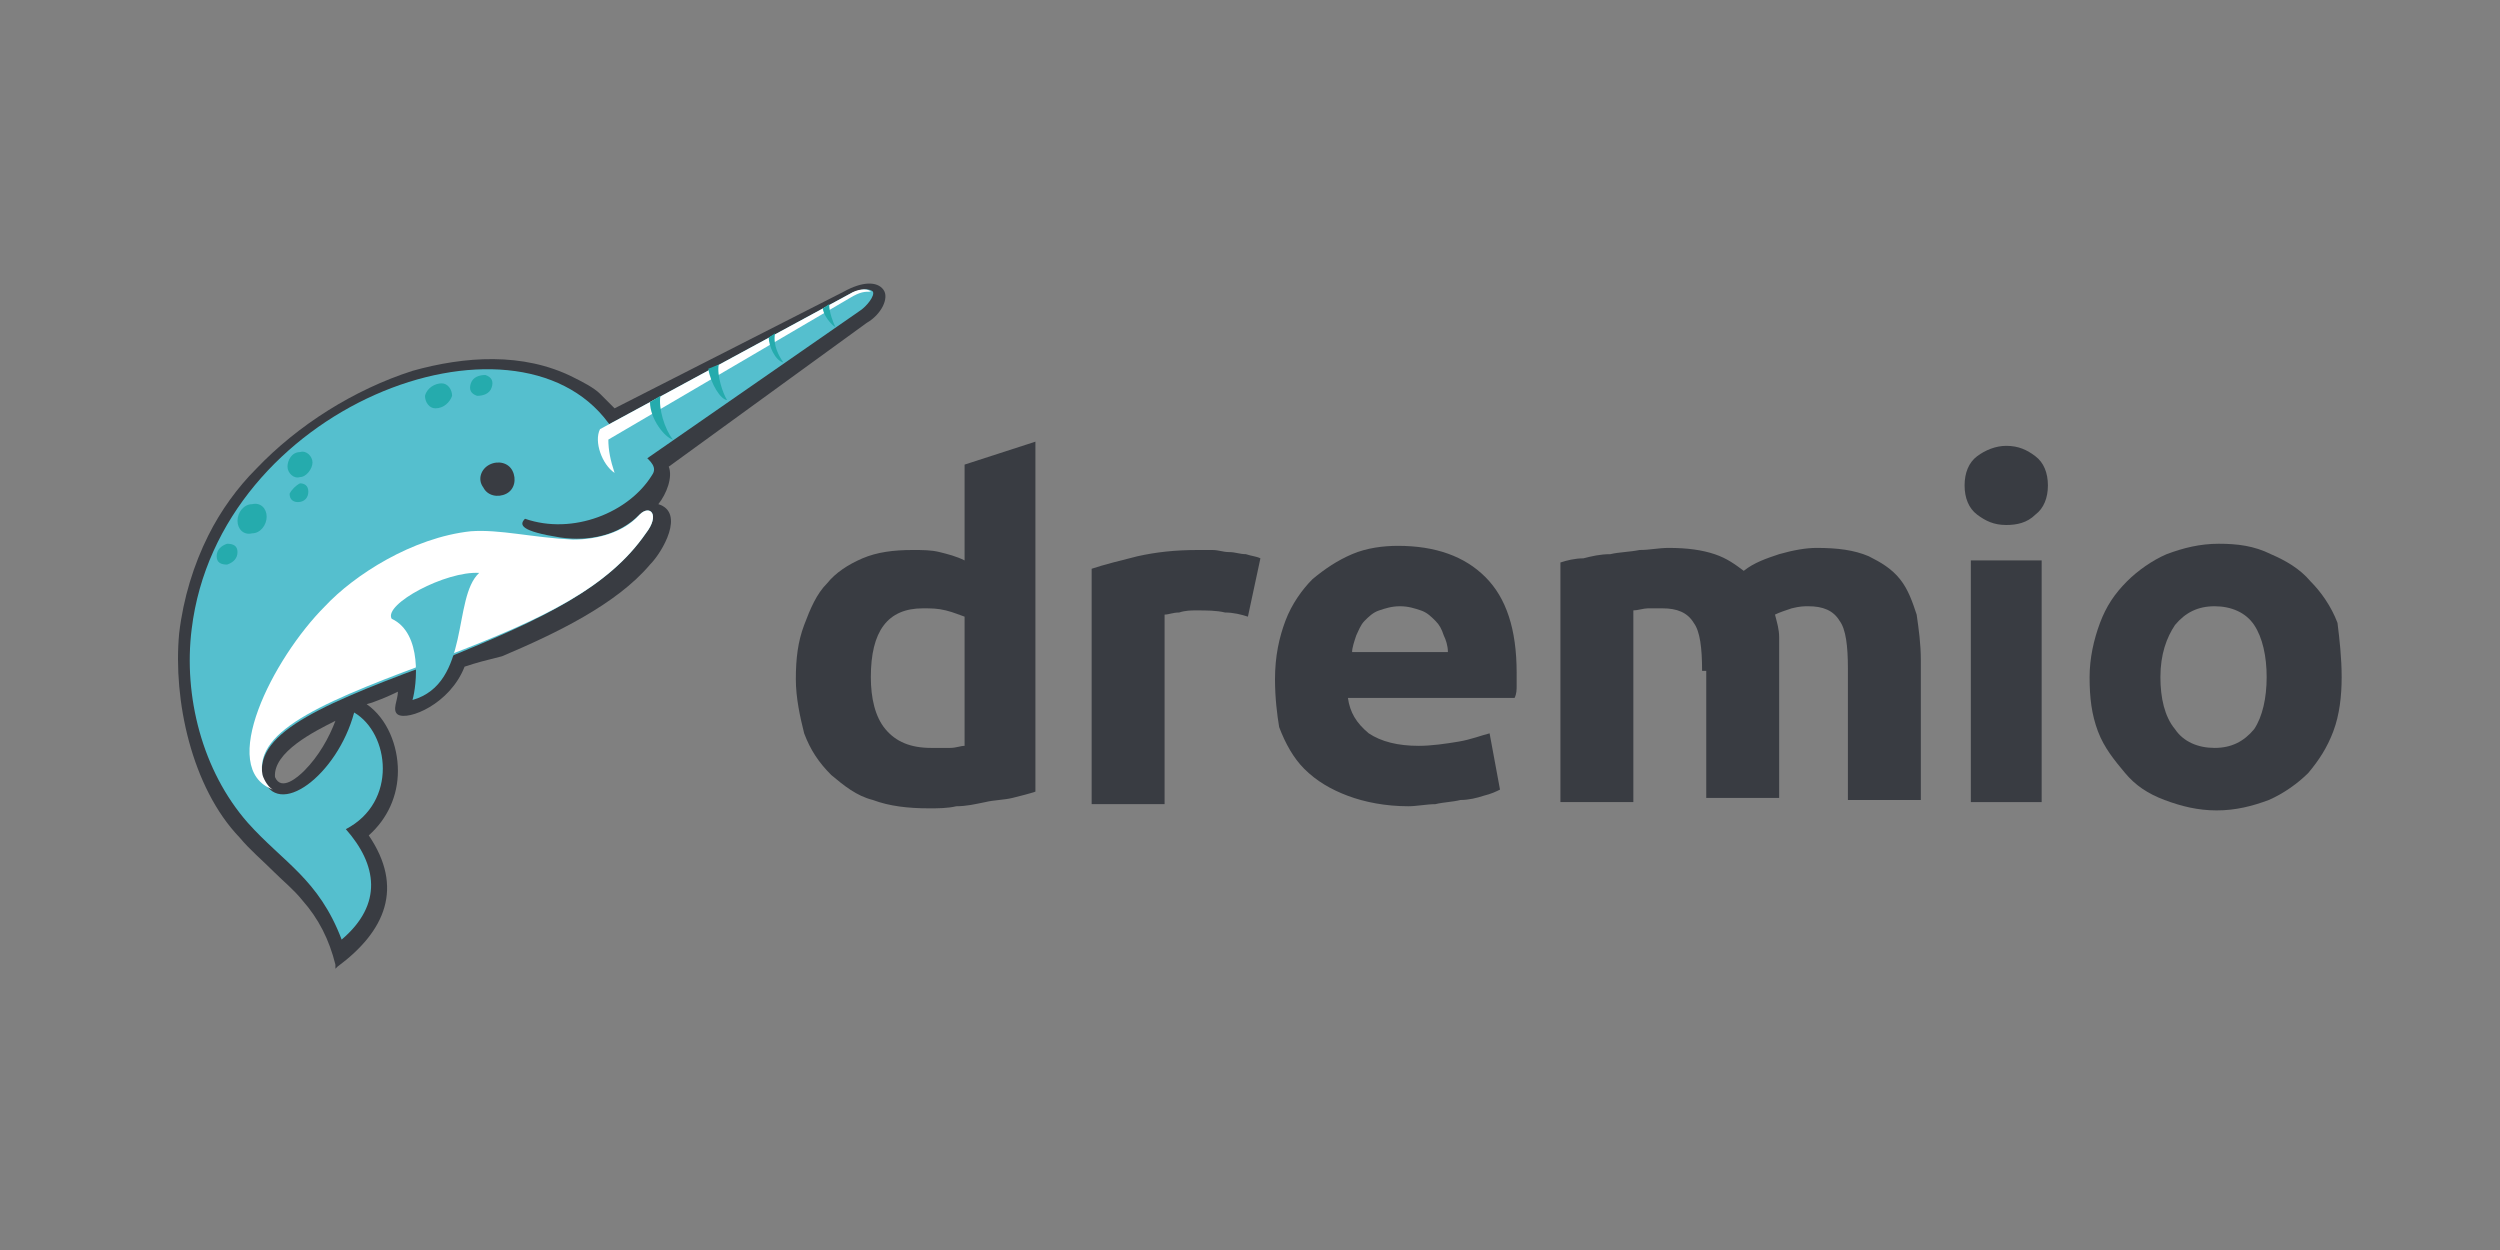 <svg width="104" height="52" viewBox="0 0 104 52" fill="none" xmlns="http://www.w3.org/2000/svg">
<rect x="0" y="0" width="104" height="52" fill="#808080" stroke="none"/>
<path fill-rule="evenodd" clip-rule="evenodd" d="M85.193 20.193C85.193 20.713 85.02 21.147 84.673 21.407C84.327 21.753 83.893 21.84 83.46 21.84C82.94 21.84 82.593 21.667 82.247 21.407C81.9 21.147 81.727 20.713 81.727 20.193C81.727 19.673 81.9 19.24 82.247 18.98C82.593 18.72 83.027 18.547 83.46 18.547C83.98 18.547 84.327 18.72 84.673 18.98C85.02 19.24 85.193 19.673 85.193 20.193Z" fill="#393C42"/>
<path fill-rule="evenodd" clip-rule="evenodd" d="M81.987 23.313H84.933V33.367H81.987V23.313Z" fill="#393C42"/>
<path fill-rule="evenodd" clip-rule="evenodd" d="M51.913 25.653C51.653 25.567 51.307 25.48 50.96 25.48C50.613 25.393 50.18 25.393 49.747 25.393C49.573 25.393 49.313 25.393 49.053 25.48C48.793 25.48 48.62 25.567 48.447 25.567V33.453H45.413V23.66C45.933 23.487 46.627 23.313 47.32 23.14C48.1 22.967 48.88 22.88 49.833 22.88C50.007 22.88 50.18 22.88 50.44 22.88C50.7 22.88 50.873 22.967 51.133 22.967C51.393 22.967 51.567 23.053 51.827 23.053C52.087 23.14 52.26 23.14 52.433 23.227L51.913 25.653Z" fill="#393C42"/>
<path fill-rule="evenodd" clip-rule="evenodd" d="M94.293 28.167C94.293 27.3 94.12 26.52 93.773 26C93.427 25.48 92.82 25.22 92.127 25.22C91.433 25.22 90.913 25.48 90.48 26C90.133 26.52 89.873 27.213 89.873 28.167C89.873 29.033 90.047 29.813 90.48 30.333C90.827 30.853 91.433 31.113 92.127 31.113C92.82 31.113 93.34 30.853 93.773 30.333C94.12 29.813 94.293 29.033 94.293 28.167ZM97.413 28.167C97.413 28.947 97.327 29.727 97.067 30.42C96.807 31.113 96.46 31.633 96.027 32.153C95.593 32.587 94.987 33.02 94.38 33.28C93.687 33.54 92.993 33.713 92.213 33.713C91.433 33.713 90.74 33.54 90.047 33.28C89.353 33.02 88.833 32.673 88.4 32.153C87.967 31.633 87.533 31.113 87.273 30.42C87.013 29.727 86.927 29.033 86.927 28.167C86.927 27.387 87.1 26.607 87.36 25.913C87.62 25.22 87.967 24.7 88.487 24.18C88.92 23.747 89.527 23.313 90.133 23.053C90.827 22.793 91.52 22.62 92.3 22.62C93.08 22.62 93.773 22.707 94.467 23.053C95.073 23.313 95.68 23.66 96.113 24.18C96.547 24.613 96.98 25.22 97.24 25.913C97.327 26.607 97.413 27.387 97.413 28.167Z" fill="#393C42"/>
<path fill-rule="evenodd" clip-rule="evenodd" d="M60.233 27.127C60.233 26.867 60.147 26.607 60.06 26.433C59.973 26.173 59.887 26 59.713 25.827C59.54 25.653 59.367 25.48 59.107 25.393C58.847 25.307 58.587 25.22 58.24 25.22C57.893 25.22 57.633 25.307 57.373 25.393C57.113 25.48 56.94 25.653 56.767 25.827C56.593 26 56.507 26.26 56.42 26.433C56.333 26.693 56.247 26.953 56.247 27.127H60.233ZM53.04 28.253C53.04 27.3 53.213 26.52 53.473 25.827C53.733 25.133 54.167 24.527 54.6 24.093C55.12 23.66 55.64 23.313 56.247 23.053C56.853 22.793 57.547 22.707 58.153 22.707C59.713 22.707 60.927 23.14 61.793 24.007C62.66 24.873 63.093 26.173 63.093 27.993C63.093 28.167 63.093 28.34 63.093 28.513C63.093 28.687 63.093 28.86 63.007 29.033H56.073C56.16 29.64 56.42 30.073 56.94 30.507C57.46 30.853 58.153 31.027 59.02 31.027C59.54 31.027 60.147 30.94 60.667 30.853C61.187 30.767 61.62 30.593 61.967 30.507L62.4 32.847C62.227 32.933 62.053 33.02 61.707 33.107C61.447 33.193 61.1 33.28 60.753 33.28C60.407 33.367 60.06 33.367 59.713 33.453C59.367 33.453 58.933 33.54 58.587 33.54C57.633 33.54 56.767 33.367 56.073 33.107C55.38 32.847 54.773 32.5 54.253 31.98C53.82 31.547 53.473 30.94 53.213 30.247C53.127 29.727 53.04 29.033 53.04 28.253Z" fill="#393C42"/>
<path fill-rule="evenodd" clip-rule="evenodd" d="M70.807 27.907C70.807 26.953 70.72 26.26 70.46 25.913C70.2 25.48 69.767 25.307 69.16 25.307C68.987 25.307 68.813 25.307 68.553 25.307C68.38 25.307 68.12 25.393 67.947 25.393V33.367H64.913V23.4C65.173 23.313 65.52 23.227 65.867 23.227C66.213 23.14 66.56 23.053 66.993 23.053C67.34 22.967 67.773 22.967 68.207 22.88C68.64 22.88 68.987 22.793 69.42 22.793C70.2 22.793 70.807 22.88 71.327 23.053C71.847 23.227 72.193 23.487 72.54 23.747C72.973 23.4 73.493 23.227 74.013 23.053C74.62 22.88 75.14 22.793 75.573 22.793C76.44 22.793 77.133 22.88 77.74 23.14C78.26 23.4 78.693 23.66 79.04 24.093C79.387 24.527 79.56 25.047 79.733 25.567C79.82 26.173 79.907 26.78 79.907 27.473V33.28H76.873V27.82C76.873 26.867 76.787 26.173 76.527 25.827C76.267 25.393 75.833 25.22 75.227 25.22C75.053 25.22 74.88 25.22 74.533 25.307C74.273 25.393 74.013 25.48 73.84 25.567C73.927 25.913 74.013 26.173 74.013 26.52C74.013 26.867 74.013 27.213 74.013 27.56V33.193H70.98V27.907H70.807Z" fill="#393C42"/>
<path fill-rule="evenodd" clip-rule="evenodd" d="M40.127 31.027C39.953 31.027 39.78 31.113 39.52 31.113C39.26 31.113 39 31.113 38.74 31.113C37.873 31.113 37.267 30.853 36.833 30.333C36.4 29.813 36.227 29.033 36.227 28.167C36.227 26.26 36.92 25.307 38.393 25.307C38.74 25.307 39 25.307 39.347 25.393C39.693 25.48 39.867 25.567 40.127 25.653V31.027ZM40.127 19.327V23.313C39.78 23.14 39.433 23.053 39.087 22.967C38.74 22.88 38.393 22.88 37.96 22.88C37.18 22.88 36.487 22.967 35.88 23.227C35.273 23.487 34.753 23.833 34.407 24.267C33.973 24.7 33.713 25.307 33.453 26C33.193 26.693 33.107 27.387 33.107 28.253C33.107 29.033 33.28 29.813 33.453 30.507C33.713 31.2 34.06 31.72 34.58 32.24C35.1 32.673 35.62 33.107 36.313 33.28C37.007 33.54 37.787 33.627 38.653 33.627C39 33.627 39.433 33.627 39.78 33.54C40.213 33.54 40.56 33.453 40.993 33.367C41.34 33.28 41.773 33.28 42.12 33.193C42.467 33.107 42.813 33.02 43.073 32.933V18.373L40.127 19.327Z" fill="#393C42"/>
<path fill-rule="evenodd" clip-rule="evenodd" d="M13.953 29.987C13.087 30.42 11.353 31.287 11.44 32.327C11.7 32.933 12.393 32.327 12.653 32.067C13.26 31.46 13.693 30.68 13.953 29.987ZM19.327 27.733C18.72 29.293 16.987 29.987 16.553 29.727C16.293 29.553 16.553 29.12 16.553 28.773C16.207 28.947 15.6 29.207 15.253 29.293C16.12 29.9 16.553 31.027 16.553 32.067C16.553 33.107 16.12 34.06 15.34 34.753C16.813 36.92 16.033 38.74 14.04 40.213L13.953 40.3V40.127C13.693 39.087 13.26 38.22 12.567 37.44C12.22 37.007 11.787 36.66 11.44 36.313C10.92 35.793 10.4 35.36 9.967 34.84C7.973 32.76 7.193 29.12 7.453 26.347C7.627 24.873 8.06 23.487 8.667 22.273C9.187 21.233 9.88 20.28 10.66 19.5C12.393 17.68 14.733 16.207 17.16 15.427C19.327 14.82 21.753 14.647 23.833 15.687C24.18 15.86 24.7 16.12 24.96 16.38C25.133 16.553 25.307 16.727 25.48 16.9C25.48 16.9 25.48 16.9 25.567 16.987L35.1 12.133C35.88 11.7 36.487 11.7 36.747 12.047C37.007 12.393 36.66 13.087 36.053 13.433L27.82 19.413C27.993 19.847 27.733 20.54 27.387 20.973C28.513 21.32 27.56 22.967 27.04 23.487C25.653 25.133 23.14 26.347 20.887 27.3C20.193 27.473 19.847 27.56 19.327 27.733Z" fill="#393C42"/>
<path fill-rule="evenodd" clip-rule="evenodd" d="M26.867 22.187C27.473 21.407 27.04 20.973 26.607 21.407C25.74 22.273 24.527 22.533 23.313 22.36C21.667 22.1 21.58 21.84 21.84 21.58C23.833 22.273 26.173 21.32 27.127 19.76C27.56 19.153 26.173 18.72 25.307 17.593C21.407 12.307 9.1 16.9 7.973 26.173C7.627 28.947 8.407 32.067 10.313 34.233C11.787 35.88 13.26 36.573 14.213 39.087C15.947 37.613 15.687 35.967 14.387 34.493C16.553 33.367 16.207 30.507 14.733 29.64C14.04 32.24 11.527 34.147 10.92 32.327C10.573 30.42 13.607 29.207 18.547 27.387C22.62 25.74 25.307 24.44 26.867 22.187Z" fill="#55BFCE"/>
<path fill-rule="evenodd" clip-rule="evenodd" d="M26.867 22.187C27.473 21.407 27.04 20.973 26.607 21.407C25.913 22.187 24.787 22.447 23.833 22.447C22.1 22.36 20.8 22.013 19.587 22.1C17.16 22.36 14.733 23.92 13.52 25.22C11.353 27.387 9.013 31.98 11.353 32.847C11.18 32.76 11.007 32.5 10.92 32.24C10.573 30.333 13.607 29.12 18.547 27.3C22.62 25.74 25.307 24.44 26.867 22.187Z" fill="white"/>
<path fill-rule="evenodd" clip-rule="evenodd" d="M16.293 25.74C17.593 26.347 17.333 28.514 17.16 29.12C19.587 28.427 18.807 24.873 19.933 23.833C18.547 23.747 15.947 25.133 16.293 25.74Z" fill="#55BFCE"/>
<path fill-rule="evenodd" clip-rule="evenodd" d="M20.367 19.327C20.713 19.153 21.147 19.24 21.32 19.587C21.493 19.933 21.407 20.367 21.06 20.54C20.713 20.713 20.28 20.627 20.107 20.28C19.847 19.933 20.02 19.5 20.367 19.327Z" fill="#393C42"/>
<path fill-rule="evenodd" clip-rule="evenodd" d="M26.173 19.587L35.793 12.913C36.053 12.74 36.4 12.307 36.313 12.133C36.14 11.96 35.707 12.047 35.36 12.22L24.96 17.853C24.613 18.547 25.307 20.02 26.173 19.587Z" fill="#55BFCE"/>
<path fill-rule="evenodd" clip-rule="evenodd" d="M25.307 18.287L35.36 12.393C35.793 12.133 35.967 12.133 36.227 12.133C36.053 11.96 35.62 12.047 35.36 12.22L24.96 17.853C24.7 18.373 25.047 19.327 25.567 19.673C25.393 19.153 25.307 18.72 25.307 18.287Z" fill="white"/>
<path fill-rule="evenodd" clip-rule="evenodd" d="M10.487 20.974C10.833 20.887 11.093 21.147 11.093 21.494C11.093 21.84 10.833 22.187 10.487 22.187C10.14 22.273 9.88 22.014 9.88 21.667C9.88 21.32 10.14 20.974 10.487 20.974Z" fill="#25ABAD"/>
<path fill-rule="evenodd" clip-rule="evenodd" d="M12.48 18.807C12.74 18.72 13 18.98 13 19.24C13 19.5 12.74 19.847 12.48 19.847C12.22 19.933 11.96 19.673 11.96 19.413C11.96 19.153 12.133 18.807 12.48 18.807Z" fill="#25ABAD"/>
<path fill-rule="evenodd" clip-rule="evenodd" d="M18.373 15.947C18.633 15.947 18.807 16.207 18.807 16.467C18.72 16.727 18.46 16.987 18.113 16.987C17.853 16.987 17.68 16.727 17.68 16.467C17.767 16.12 18.113 15.947 18.373 15.947Z" fill="#25ABAD"/>
<path fill-rule="evenodd" clip-rule="evenodd" d="M20.193 15.6C20.453 15.687 20.54 15.86 20.453 16.12C20.367 16.38 20.107 16.467 19.847 16.467C19.587 16.38 19.5 16.207 19.587 15.947C19.673 15.687 19.933 15.6 20.193 15.6Z" fill="#25ABAD"/>
<path fill-rule="evenodd" clip-rule="evenodd" d="M12.48 20.107C12.653 20.107 12.827 20.193 12.827 20.453C12.827 20.713 12.653 20.887 12.393 20.887C12.22 20.887 12.047 20.8 12.047 20.54C12.133 20.367 12.307 20.193 12.48 20.107Z" fill="#25ABAD"/>
<path fill-rule="evenodd" clip-rule="evenodd" d="M9.447 22.62C9.707 22.62 9.88 22.707 9.88 22.967C9.88 23.227 9.707 23.4 9.447 23.487C9.187 23.487 9.013 23.4 9.013 23.14C9.013 22.88 9.187 22.707 9.447 22.62Z" fill="#25ABAD"/>
<path fill-rule="evenodd" clip-rule="evenodd" d="M27.473 16.467L27.04 16.727C27.04 17.42 27.647 18.2 27.993 18.287C27.647 17.853 27.387 16.987 27.473 16.467ZM29.9 15.167L29.467 15.34C29.553 15.947 29.987 16.64 30.247 16.64C30.073 16.38 29.813 15.6 29.9 15.167ZM32.24 13.867L31.98 14.04C31.98 14.387 32.24 14.993 32.587 15.08C32.413 14.82 32.153 14.387 32.24 13.867ZM34.493 12.653L34.233 12.827C34.233 13.087 34.58 13.52 34.753 13.607C34.667 13.433 34.493 13 34.493 12.653Z" fill="#25ABAD"/>
</svg>
